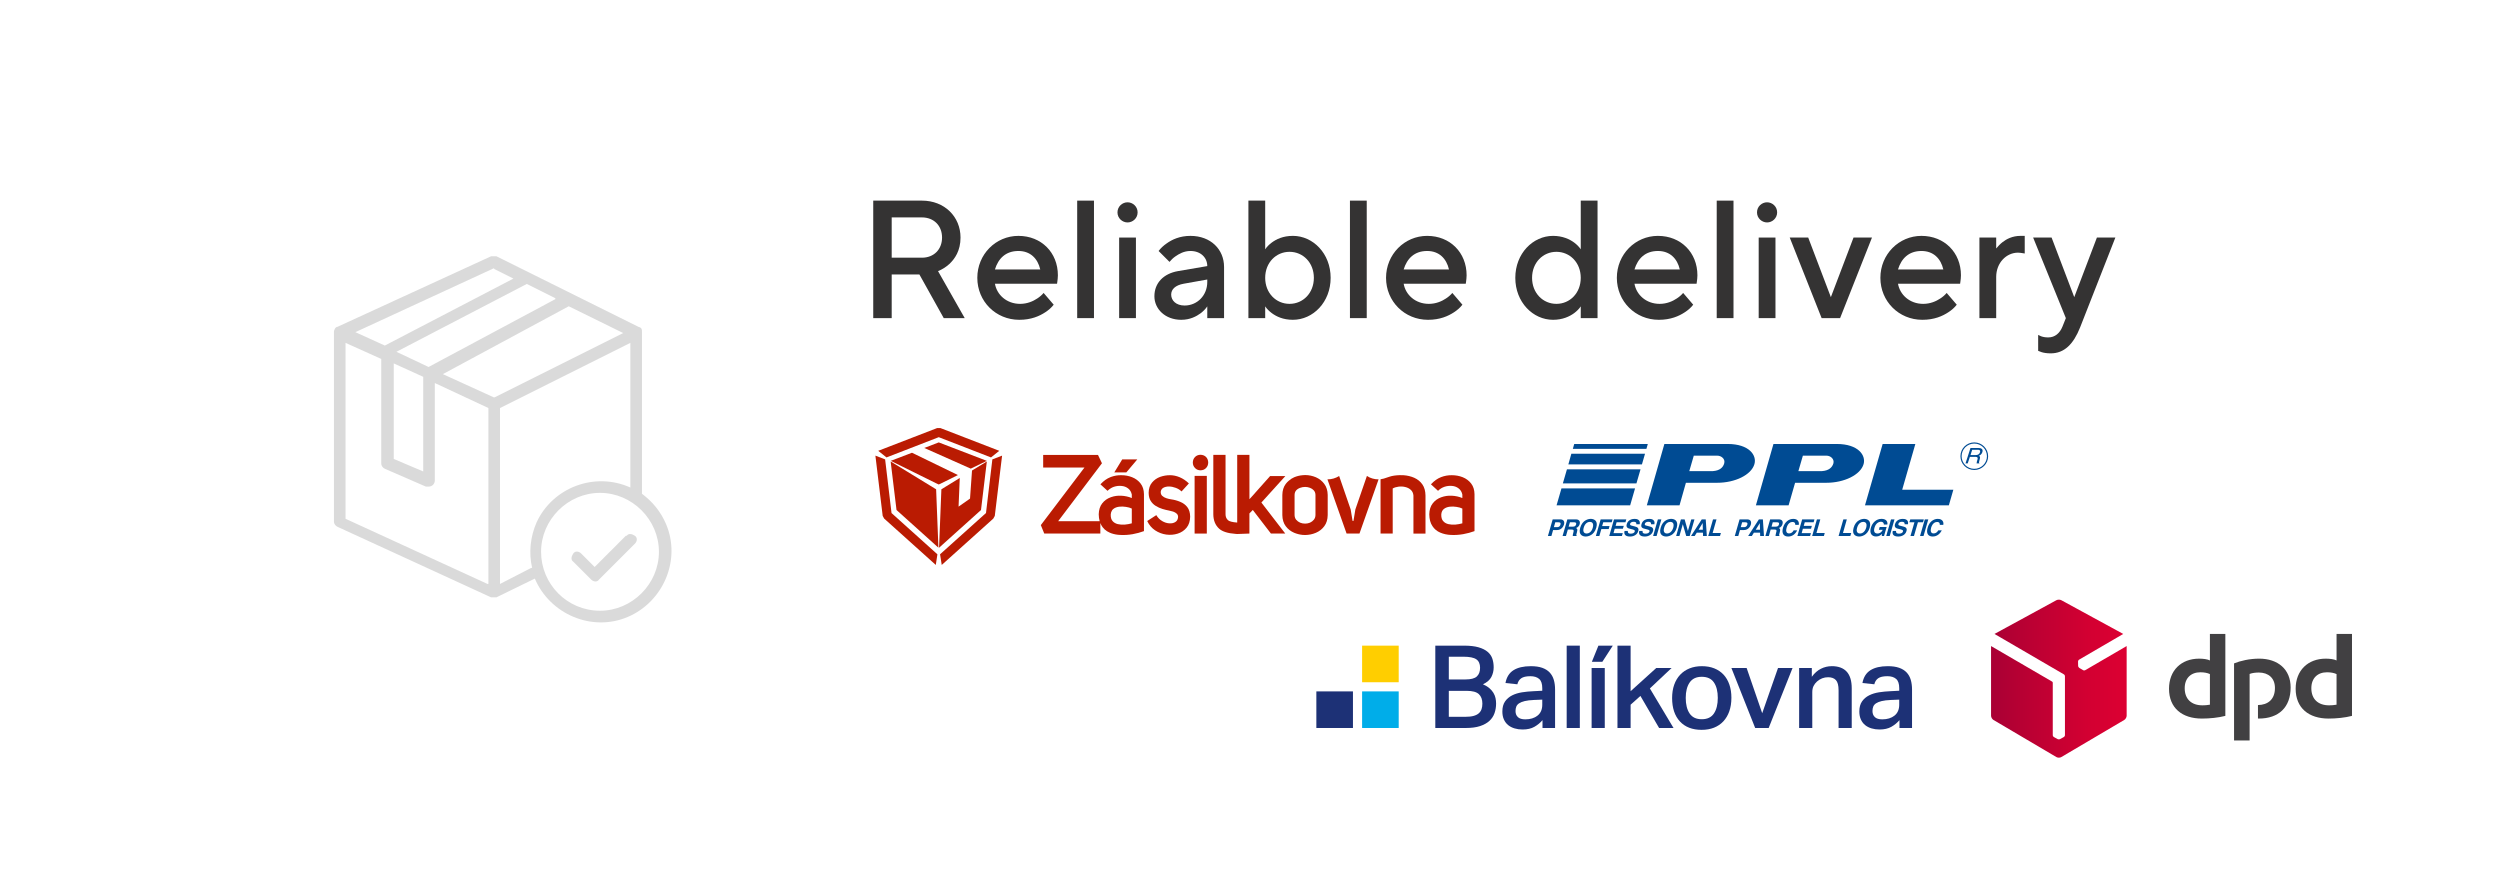 <?xml version="1.0" encoding="UTF-8"?>
<svg id="Vrstva_1" data-name="Vrstva 1" xmlns="http://www.w3.org/2000/svg" width="280" height="100" xmlns:xlink="http://www.w3.org/1999/xlink" viewBox="0 0 280 100">
  <defs>
    <linearGradient id="Nepojmenovaný_přechod_10" data-name="Nepojmenovaný přechod 10" x1="222.998" y1="76.009" x2="238.186" y2="76.009" gradientUnits="userSpaceOnUse">
      <stop offset="0" stop-color="#a90034"/>
      <stop offset=".272" stop-color="#ba0033"/>
      <stop offset=".723" stop-color="#d30032"/>
      <stop offset="1" stop-color="#dc0032"/>
    </linearGradient>
  </defs>
  <rect width="280" height="100" fill="#fff"/>
  <g>
    <rect x="125.344" y="26.606" width="1.88" height="9.023" fill="#343333"/>
    <path d="M133.334,26.418c-1.203,0-2.068.414-2.669.846-.357.244-.658.526-.902.846l1.222,1.222c.188-.226.395-.432.639-.602.433-.301.978-.62,1.711-.62,1.128,0,1.88.733,1.88,1.692l-3.29.564c-1.598.282-2.632,1.316-2.632,2.82,0,1.41,1.203,2.632,3.008,2.632.978,0,1.692-.376,2.2-.752.282-.226.526-.47.714-.752v1.316h1.88v-5.733c0-1.974-1.504-3.478-3.76-3.478ZM135.214,31.587c0,1.504-1.128,2.632-2.538,2.632-.958,0-1.504-.563-1.504-1.222,0-.583.451-1.053,1.41-1.222l2.632-.47v.282Z" fill="#343333"/>
    <rect x="120.645" y="22.47" width="1.88" height="13.159" fill="#343333"/>
    <path d="M106.319,29.576c.62-.583,1.259-1.485,1.259-2.97,0-2.331-1.786-4.136-4.324-4.136h-5.452v13.159h2.068v-4.888h3.102l2.726,4.888h2.35l-2.989-5.264c.47-.188.884-.451,1.26-.79ZM103.254,28.862h-3.384v-4.512h3.384c1.335,0,2.256.921,2.256,2.256s-.921,2.256-2.256,2.256Z" fill="#343333"/>
    <path d="M126.285,22.658c-.583,0-1.128.47-1.128,1.128s.545,1.128,1.128,1.128,1.128-.47,1.128-1.128-.545-1.128-1.128-1.128Z" fill="#343333"/>
    <path d="M144.803,26.418c-1.109,0-1.861.376-2.369.752-.301.226-.545.47-.732.752v-5.452h-1.88v13.159h1.88v-1.316c.188.282.432.526.732.752.508.376,1.26.752,2.369.752,2.256,0,4.229-1.974,4.229-4.7s-1.974-4.7-4.229-4.7ZM144.427,34.032c-1.504,0-2.726-1.203-2.726-2.914s1.222-2.914,2.726-2.914,2.726,1.203,2.726,2.914-1.222,2.914-2.726,2.914Z" fill="#343333"/>
    <path d="M114.064,26.418c-2.538,0-4.605,2.068-4.605,4.7s2.068,4.7,4.7,4.7c1.334,0,2.256-.414,2.914-.846.376-.244.696-.526.94-.846l-1.128-1.316c-.207.245-.451.451-.715.621-.451.301-1.109.602-1.917.602-1.523,0-2.613-1.034-2.82-2.256h6.956l.037-.264c.019-.169.057-.395.057-.677,0-2.557-1.861-4.417-4.418-4.417ZM111.432,30.178c.376-1.222,1.203-2.068,2.632-2.068,1.335,0,2.162.846,2.444,2.068h-5.076Z" fill="#343333"/>
    <path d="M185.692,26.418c-2.537,0-4.605,2.068-4.605,4.7s2.068,4.7,4.699,4.7c1.335,0,2.256-.414,2.914-.846.376-.244.695-.526.94-.846l-1.128-1.316c-.207.245-.451.451-.715.621-.451.301-1.109.602-1.917.602-1.522,0-2.613-1.034-2.82-2.256h6.956l.037-.264c.02-.169.057-.395.057-.677,0-2.557-1.861-4.417-4.418-4.417ZM183.061,30.178c.376-1.222,1.203-2.068,2.632-2.068,1.335,0,2.162.846,2.444,2.068h-5.076Z" fill="#343333"/>
    <path d="M215.208,26.418c-2.537,0-4.605,2.068-4.605,4.7s2.068,4.7,4.699,4.7c1.335,0,2.256-.414,2.914-.846.376-.244.695-.526.94-.846l-1.128-1.316c-.207.245-.451.451-.715.621-.451.301-1.109.602-1.917.602-1.522,0-2.613-1.034-2.82-2.256h6.956l.037-.264c.02-.169.057-.395.057-.677,0-2.557-1.861-4.417-4.418-4.417ZM212.576,30.178c.376-1.222,1.203-2.068,2.632-2.068,1.335,0,2.162.846,2.444,2.068h-5.076Z" fill="#343333"/>
    <polygon points="205.057 33.28 202.519 26.606 200.45 26.606 204.022 35.629 206.091 35.629 209.662 26.606 207.595 26.606 205.057 33.28" fill="#343333"/>
    <path d="M224.27,27.132c-.264.207-.489.451-.696.695v-1.222h-1.879v9.023h1.879v-4.605c0-1.598,1.147-2.726,2.444-2.726.207,0,.357.038.508.056l.244.038v-1.974h-.47c-.902,0-1.579.357-2.03.714Z" fill="#343333"/>
    <rect x="151.194" y="22.47" width="1.88" height="13.159" fill="#343333"/>
    <path d="M197.912,22.658c-.583,0-1.128.47-1.128,1.128s.545,1.128,1.128,1.128,1.128-.47,1.128-1.128-.545-1.128-1.128-1.128Z" fill="#343333"/>
    <path d="M234.853,26.606l-2.537,6.674-2.538-6.674h-2.067l3.665,9.023-.376.94c-.301.752-.846,1.222-1.598,1.222-.357,0-.602-.057-.809-.132-.131-.057-.226-.094-.319-.15v1.786l.395.15c.245.075.583.131,1.016.131,1.504,0,2.538-1.015,3.29-2.914l3.947-10.058h-2.068Z" fill="#343333"/>
    <path d="M177.044,27.922c-.188-.282-.432-.526-.732-.752-.508-.376-1.297-.752-2.369-.752-2.256,0-4.229,1.974-4.229,4.7s1.974,4.7,4.229,4.7c1.072,0,1.861-.376,2.369-.752.301-.226.545-.47.732-.752v1.316h1.881v-13.159h-1.881v5.452ZM174.318,34.032c-1.504,0-2.726-1.203-2.726-2.914s1.222-2.914,2.726-2.914,2.726,1.203,2.726,2.914-1.222,2.914-2.726,2.914Z" fill="#343333"/>
    <path d="M159.843,26.418c-2.538,0-4.606,2.068-4.606,4.7s2.068,4.7,4.7,4.7c1.335,0,2.256-.414,2.914-.846.376-.244.695-.526.939-.846l-1.128-1.316c-.207.245-.451.451-.714.621-.451.301-1.109.602-1.918.602-1.522,0-2.613-1.034-2.819-2.256h6.955l.038-.264c.019-.169.056-.395.056-.677,0-2.557-1.86-4.417-4.417-4.417ZM157.211,30.178c.376-1.222,1.203-2.068,2.632-2.068,1.334,0,2.161.846,2.443,2.068h-5.075Z" fill="#343333"/>
    <rect x="196.973" y="26.606" width="1.88" height="9.023" fill="#343333"/>
    <rect x="192.272" y="22.47" width="1.88" height="13.159" fill="#343333"/>
  </g>
  <path d="M71.9,55.302v-18.1c0-.3,0-.5-.4-.6l-15.9-7.9h-.6l-17.2,7.9c-.2,0-.4.3-.4.6v21.2c0,.3.2.5.4.6l17.2,7.9h.6l4.3-2.1c1.7,4,6.4,6,10.4,4.3s6-6.4,4.3-10.4c-.6-1.4-1.5-2.5-2.7-3.4ZM62.2,33.502l-14.2,7.6-3.6-1.7,14.6-7.6,3.2,1.6h0v.1ZM47.4,42.302v10.5l-3.3-1.4v-10.7l3.3,1.5h0v.1ZM55.3,30.102l2.2,1.1-14.4,7.5h0l-3.3-1.5,15.6-7.2s-.1.1-.1.1ZM54.6,65.402l-15.9-7.3v-19.7l4,1.8v11.7c0,.3.2.5.4.6l4.6,2h.3c.4,0,.7-.3.7-.7v-10.9l6,2.8v19.7h-.1ZM55.3,44.502l-5.7-2.6,14.1-7.6,6.1,3-14.4,7.2s-.1,0-.1,0ZM59.5,63.602l-3.5,1.8v-19.7l14.6-7.3v16.2c-4-1.8-8.7,0-10.5,3.9-.7,1.6-.9,3.4-.5,5.1,0,0-.1,0-.1,0ZM67.2,68.402c-3.7,0-6.6-3-6.6-6.6s3-6.6,6.6-6.6,6.6,3,6.6,6.6-3,6.6-6.6,6.6Z" fill="#dadada"/>
  <path d="M70.1,60.002l-3.5,3.5-1.5-1.5c-.3-.3-.7-.3-.9,0s-.3.7,0,.9l2,2c.3.3.7.3.9,0h0l4-4c.3-.3.3-.7,0-.9s-.7-.3-.9,0c0,0-.1,0-.1,0Z" fill="#dadada"/>
  <g>
    <polygon points="107.288 53.206 102.143 50.707 99.765 51.615 104.779 54.094 105.14 54.264 105.498 54.094 107.288 53.206" fill="#ba1b02"/>
    <polygon points="110.525 51.686 108.866 52.698 108.643 55.842 107.359 56.743 107.494 53.535 105.435 54.801 105.174 61.347 109.872 57.121 110.525 51.686" fill="#ba1b02"/>
    <polygon points="127.373 51.456 125.687 51.456 124.801 52.911 126.146 52.911 127.373 51.456" fill="#ba1b02"/>
    <polygon points="99.752 51.686 100.41 57.121 105.103 61.342 104.846 54.801 99.752 51.686" fill="#ba1b02"/>
    <polygon points="110.432 57.457 105.287 62.079 105.474 63.274 111.252 58.08 111.416 57.781 112.234 51.031 111.144 51.451 110.432 57.457" fill="#ba1b02"/>
    <polygon points="105.14 48.964 110.992 51.232 111.917 50.491 105.334 47.946 104.951 47.946 98.361 50.491 99.286 51.232 105.14 48.964" fill="#ba1b02"/>
    <polygon points="103.52 50.172 108.726 52.487 110.52 51.615 105.14 49.549 103.52 50.172" fill="#ba1b02"/>
    <polygon points="99.134 51.451 98.044 51.031 98.861 57.781 99.026 58.08 104.809 63.274 104.99 62.084 99.851 57.462 99.134 51.451" fill="#ba1b02"/>
    <path d="M164.772,54.158c-.249-.321-.566-.558-.952-.712-.378-.149-.783-.223-1.215-.223-.414-.008-.818.065-1.213.218-.398.154-.773.421-1.127.803l.795.729c.205-.208.446-.359.724-.454.285-.092.569-.124.852-.096.281.026.526.12.734.282.211.162.349.39.412.685v.39c-.367-.152-.761-.239-1.183-.26-.416-.021-.814.038-1.195.179-.381.137-.695.364-.94.68-.245.311-.374.719-.385,1.225.008.543.124.981.349,1.313.214.332.506.577.876.734.37.159.776.246,1.22.263.448.021.898-.008,1.35-.088.457-.081.881-.196,1.271-.341v-4.133c-.008-.484-.133-.882-.373-1.193ZM163.783,58.613c-.25.07-.512.118-.785.142-.278.021-.539.003-.783-.054-.245-.059-.443-.175-.592-.349-.146-.175-.212-.425-.199-.749.025-.27.124-.471.297-.604.175-.136.391-.218.648-.248.254-.029.506-.023.758.02.259.036.477.098.655.187v1.654Z" fill="#ba1b02"/>
    <path d="M151.8,57.064l-.211,1.281h-.101l-.211-1.281-1.294-3.753c-.399.252-.835.378-1.308.378l2.143,6.07h1.443l2.14-6.07c-.473,0-.909-.126-1.308-.378l-1.294,3.753Z" fill="#ba1b02"/>
    <path d="M148.322,54.2c-.241-.326-.555-.577-.94-.746-.381-.162-.781-.245-1.2-.248-.1,0-.198.006-.295.017-.327.029-.641.106-.94.231-.227.1-.43.231-.609.393-.124.103-.236.221-.336.353-.245.329-.372.74-.38,1.235v2.251c.008.502.135.918.38,1.247.124.165.265.31.422.434.159.121.333.223.523.304.299.124.613.204.94.238.097.008.195.012.295.012.419-.005.819-.088,1.2-.25.385-.164.7-.412.94-.739.245-.329.372-.745.38-1.247v-2.253c-.005-.244-.038-.47-.101-.677-.062-.203-.155-.388-.28-.555ZM147.333,57.685c-.005.208-.065.382-.182.523-.116.142-.261.253-.434.331-.175.07-.353.106-.535.106-.1,0-.198-.008-.295-.025-.095-.021-.186-.048-.272-.081-.178-.079-.328-.189-.449-.331-.111-.141-.169-.315-.174-.523v-2.253c.005-.203.063-.371.174-.503.121-.133.271-.23.449-.292.087-.033.178-.058.272-.076.097-.016.195-.025.295-.025.182,0,.36.034.535.101.173.062.318.16.434.292.116.133.177.301.182.506v2.251Z" fill="#ba1b02"/>
    <path d="M158.405,53.515h0c-.375-.165-.784-.263-1.227-.292-.116-.008-.23-.01-.341-.005-.029-.005-.059-.005-.088,0-.457.016-.826.072-1.107.167-.299.1-.521.173-.665.218-.097.029-.215.054-.356.074v6.082h1.362v-5.049c.178-.103.394-.171.648-.204.254-.034.502-.022.746.037.254.057.466.165.636.324.173.157.271.371.292.641v4.251h1.35v-4.263c-.008-.507-.124-.922-.349-1.244-.227-.324-.528-.569-.901-.736Z" fill="#ba1b02"/>
    <path d="M143.965,53.316h-1.711l-1.669,1.873-.005.012-.643.712v-4.968h-1.37v7.582c-.508-.034-.889-.128-1.038-.268-.183-.175-.272-.398-.268-.668v-6.647h-1.37v6.647c.005.689.221,1.228.648,1.618.36.329.978.524,1.853.587l.071.007s.047.005.088.005h.071l1.313-.049v-2.253l.38-.388,2.03,2.641h1.605l-2.675-3.473,2.688-2.97Z" fill="#ba1b02"/>
    <path d="M132.184,56.205c-.324-.137-.663-.231-1.016-.28-.182-.025-.364-.068-.547-.13-.182-.059-.335-.146-.459-.263-.116-.116-.17-.268-.162-.454.028-.203.127-.353.297-.449.175-.095.385-.142.628-.142.25.005.502.055.754.15.254.092.472.227.655.405l.82-.898c-.322-.311-.667-.542-1.033-.695-.365-.151-.722-.226-1.07-.226-.378-.003-.749.059-1.114.187-.365.134-.668.346-.908.636-.245.286-.372.668-.38,1.146,0,.036.002.071.007.106v.025c.016.308.089.565.218.771.149.241.341.431.577.572.237.146.484.258.741.336.265.08.512.141.741.182.154.033.309.072.466.118.154.054.282.128.385.223.105.088.159.211.162.368-.016.265-.118.456-.304.572-.19.121-.42.171-.69.15-.267-.016-.533-.103-.798-.26-.262-.154-.478-.374-.648-.66l-1.019.66c.214.447.511.795.889,1.046.381.252.796.409,1.244.471.448.059.876.024,1.284-.106.403-.128.734-.349.994-.665.259-.319.392-.73.4-1.232-.008-.453-.116-.812-.324-1.078-.208-.262-.471-.457-.79-.584Z" fill="#ba1b02"/>
    <path d="M126.799,53.449c-.376-.151-.781-.226-1.213-.226-.386-.008-.764.054-1.134.187-.028.008-.055.019-.081.032-.398.154-.772.421-1.124.803l.795.729c.124-.124.261-.228.41-.312.1-.059.204-.106.312-.142.286-.092.571-.123.854-.093.281.025.526.118.734.28.211.162.348.39.41.685v.39c-.365-.152-.759-.239-1.183-.26-.389-.021-.765.03-1.127.155-.025.008-.047.016-.066.025-.383.137-.696.364-.94.68-.245.311-.375.719-.388,1.225.005.283.04.538.106.766h-4.649l4.904-6.485-.442-.933h-6.141v1.411h4.624l-4.887,6.448.385.947h6.281v-1.178c.065.162.148.314.248.457.07.09.147.175.231.255.162.149.351.269.567.361.054.025.11.047.167.069.324.116.675.18,1.053.191.448.021.898-.007,1.35-.086.457-.083.88-.198,1.269-.344v-4.133c-.008-.484-.133-.882-.373-1.193-.249-.321-.566-.557-.952-.709ZM126.762,58.613c-.249.07-.51.118-.783.142-.278.021-.54.003-.785-.054-.244-.059-.441-.175-.592-.349-.065-.08-.115-.173-.15-.28-.041-.137-.057-.294-.049-.469.008-.09.025-.17.049-.241.051-.154.134-.275.25-.363.173-.136.389-.218.648-.248.252-.029.505-.023.758.02.257.036.475.098.653.187v1.654Z" fill="#ba1b02"/>
    <path d="M134.449,50.933c-.245.008-.447.091-.604.248-.162.162-.245.372-.25.631.005.244.088.447.25.609.157.165.358.25.604.255.26-.005.47-.09.628-.255.157-.162.238-.365.243-.609-.005-.259-.086-.469-.243-.631-.157-.157-.367-.24-.628-.248Z" fill="#ba1b02"/>
    <rect x="133.796" y="53.299" width="1.367" height="6.46" fill="#ba1b02"/>
  </g>
  <g>
    <rect x="152.556" y="77.436" width="4.099" height="4.099" fill="#00ade9"/>
    <rect x="147.432" y="77.436" width="4.099" height="4.099" fill="#1d3176"/>
    <rect x="152.556" y="72.312" width="4.099" height="4.099" fill="#ffce00"/>
    <path d="M167.266,77.602c-.112-.185-.263-.36-.452-.523-.19-.164-.431-.31-.723-.439.456-.215.771-.489.943-.821.172-.331.258-.691.258-1.079,0-.336-.047-.652-.142-.95-.095-.297-.269-.556-.523-.775-.254-.22-.597-.392-1.027-.517-.431-.125-.982-.187-1.654-.187h-3.191v9.223h3.423c.628,0,1.158-.071,1.589-.213.431-.142.779-.336,1.046-.581.267-.245.458-.536.575-.872.116-.336.175-.693.175-1.072,0-.207-.022-.411-.065-.613-.043-.202-.121-.396-.233-.582ZM162.267,73.552h1.628c.689,0,1.173.097,1.453.291.28.194.42.51.42.95,0,.422-.121.745-.362.969-.241.224-.667.336-1.279.336h-1.86v-2.545ZM165.936,79.417c-.061.181-.162.336-.304.465-.142.129-.336.228-.581.297-.246.069-.554.103-.924.103h-1.86v-2.907h2.002c.646,0,1.1.123,1.363.368.262.245.394.601.394,1.066,0,.224-.03.426-.09.607Z" fill="#1d3176"/>
    <path d="M173.561,75.316c-.216-.228-.496-.403-.84-.523-.345-.121-.767-.181-1.266-.181-.818,0-1.466.151-1.944.452-.478.302-.777.78-.898,1.434l1.331.142c.069-.293.213-.517.432-.672.22-.155.562-.233,1.027-.233.422,0,.749.101.982.304.233.202.349.549.349,1.04v.284l-.995.052c-.431.018-.853.058-1.266.123-.413.064-.784.179-1.111.342-.327.164-.592.39-.794.678-.202.289-.303.665-.303,1.13,0,.345.058.644.174.898.116.254.276.463.478.627.202.163.441.286.717.368.276.082.573.123.891.123.534,0,.977-.101,1.331-.304.353-.202.654-.45.904-.743v.878h1.408v-4.302c0-.405-.047-.769-.142-1.091-.095-.323-.25-.599-.465-.827ZM172.735,78.913c0,.543-.177.954-.53,1.234-.353.28-.809.42-1.369.42-.379,0-.657-.084-.833-.252-.177-.168-.265-.394-.265-.678,0-.181.028-.344.084-.491.056-.146.161-.271.316-.375.155-.103.366-.187.633-.252.267-.064.607-.105,1.02-.123l.943-.039v.555Z" fill="#1d3176"/>
    <rect x="175.468" y="72.312" width="1.472" height="9.223" fill="#1d3176"/>
    <polygon points="178.288 74.124 179.461 74.124 180.634 72.312 179.022 72.312 178.288 74.124" fill="#1d3176"/>
    <rect x="178.261" y="74.818" width="1.472" height="6.717" fill="#1d3176"/>
    <polygon points="187.215 74.818 185.497 74.818 182.629 77.415 182.629 72.312 181.156 72.312 181.156 81.536 182.629 81.536 182.629 78.926 183.727 77.944 185.82 81.536 187.435 81.536 184.786 77.105 187.215 74.818" fill="#1d3176"/>
    <path d="M193.04,75.561c-.284-.305-.631-.54-1.04-.704-.409-.164-.872-.245-1.389-.245-.508,0-.967.082-1.376.245-.409.164-.76.4-1.053.711-.293.31-.517.685-.672,1.124-.155.439-.233.934-.233,1.486,0,1.12.291,1.994.872,2.622.582.629,1.393.943,2.435.943.517,0,.979-.082,1.389-.245.409-.163.758-.4,1.046-.711.288-.31.51-.687.665-1.13.155-.443.233-.945.233-1.505,0-.543-.075-1.034-.226-1.473-.151-.439-.368-.812-.652-1.118ZM191.961,79.908c-.289.431-.743.646-1.363.646s-1.074-.215-1.363-.646c-.289-.431-.433-1.012-.433-1.744,0-.723.146-1.298.439-1.724.293-.426.745-.639,1.356-.639.62,0,1.074.211,1.363.633.288.422.433.999.433,1.731s-.144,1.314-.433,1.744Z" fill="#1d3176"/>
    <polygon points="197.367 79.882 195.624 74.818 193.918 74.818 196.58 81.536 198.091 81.536 200.765 74.818 199.137 74.818 197.367 79.882" fill="#1d3176"/>
    <path d="M205.145,74.612c-.413,0-.812.095-1.195.284-.383.19-.726.491-1.027.904v-.982h-1.421v6.717h1.473v-4.004c0-.267.045-.495.136-.685.09-.189.221-.362.394-.517.362-.319.775-.478,1.24-.478.388,0,.68.108.878.323.198.215.297.598.297,1.149v4.211h1.473v-4.444c0-1.654-.749-2.48-2.248-2.48Z" fill="#1d3176"/>
    <path d="M214.006,76.142c-.095-.323-.25-.599-.465-.827-.216-.228-.496-.403-.84-.523-.345-.121-.767-.181-1.266-.181-.818,0-1.466.151-1.944.452-.478.302-.777.78-.898,1.434l1.331.142c.069-.293.213-.517.432-.672.22-.155.562-.233,1.027-.233.422,0,.75.101.982.304.233.202.349.549.349,1.04v.284l-.995.052c-.431.018-.853.058-1.266.123-.413.064-.784.179-1.111.342-.327.164-.592.39-.794.678-.202.289-.303.665-.303,1.13,0,.345.058.644.174.898.116.254.276.463.478.627.202.163.441.286.717.368.276.082.573.123.891.123.534,0,.977-.101,1.331-.304.353-.202.654-.45.904-.743v.878h1.408v-4.302c0-.405-.048-.769-.142-1.091ZM212.714,78.913c0,.543-.177.954-.53,1.234-.353.28-.809.42-1.369.42-.379,0-.657-.084-.833-.252-.176-.168-.265-.394-.265-.678,0-.181.028-.344.084-.491.056-.146.161-.271.316-.375.155-.103.366-.187.633-.252.267-.064.607-.105,1.02-.123l.943-.039v.555Z" fill="#1d3176"/>
  </g>
  <g>
    <polygon points="214.519 49.726 210.856 49.726 208.879 56.595 218.272 56.595 218.774 54.852 213.045 54.852 214.519 49.726" fill="#004b93"/>
    <path d="M188.107,56.595l.715-2.524h3.507c1.999,0,3.82-.882,4.166-2.089.29-.982-.581-2.256-2.993-2.256h-7.092l-1.965,6.869h3.663ZM189.704,51.033h2.624c.48,0,.927.391.781.871-.123.447-.491.804-1.262.86h-2.646l.503-1.731Z" fill="#004b93"/>
    <path d="M208.723,51.982c.28-.982-.591-2.256-3.004-2.256h-7.092l-1.966,6.869h3.663l.726-2.524h3.506c1.988,0,3.819-.882,4.166-2.089ZM205.339,51.904c-.134.447-.502.804-1.273.86h-2.647l.503-1.731h2.635c.48,0,.916.391.782.871Z" fill="#004b93"/>
    <path d="M174.75,58.17h-.849l-.536,1.865h.391l.19-.67h.447c.502,0,.715-.424.771-.603.101-.357-.045-.591-.413-.591ZM174.772,58.75c-.022.078-.078.29-.369.29h-.369l.157-.547h.312c.246,0,.324.067.269.257Z" fill="#004b93"/>
    <path d="M176.927,58.694c.045-.156.056-.525-.435-.525h-.95l-.536,1.865h.38l.212-.726h.402c.29,0,.279.101.212.346-.056.201-.067.29-.067.379h.425l.022-.044c-.078-.034-.056-.101.022-.368.1-.357.034-.413-.101-.481.201-.067.357-.234.413-.447ZM176.525,58.74c-.056.178-.168.245-.38.245h-.458l.145-.491h.491c.223,0,.235.145.201.246Z" fill="#004b93"/>
    <path d="M178.167,58.113c-.245,0-.927.112-1.183.994-.257.871.369.983.614.983s.927-.112,1.183-.983c.258-.882-.368-.994-.614-.994ZM178.39,59.107c-.146.514-.48.648-.692.648s-.469-.133-.324-.648c.145-.525.48-.659.693-.659s.469.134.324.659Z" fill="#004b93"/>
    <polygon points="179.44 58.918 179.563 58.494 180.512 58.494 180.602 58.169 179.273 58.169 178.736 60.034 179.127 60.034 179.351 59.253 180.177 59.253 180.267 58.918 179.44 58.918" fill="#004b93"/>
    <polygon points="181.059 58.494 182.054 58.494 182.143 58.169 180.769 58.169 180.233 60.034 181.652 60.034 181.752 59.71 180.713 59.71 180.848 59.219 181.763 59.219 181.864 58.896 180.948 58.896 181.059 58.494" fill="#004b93"/>
    <path d="M183.137,58.974l-.424-.112c-.067-.022-.179-.056-.145-.201.056-.168.245-.223.391-.223.346,0,.324.201.301.279h.379c.067-.223.023-.603-.558-.603-.603,0-.826.369-.882.581-.123.413.156.48.436.548l.189.045c.179.056.313.089.268.234-.056.201-.268.246-.458.246-.335,0-.335-.201-.313-.301h-.369c-.067.223-.067.626.615.626.167,0,.759-.056.916-.614.1-.335-.112-.447-.346-.503Z" fill="#004b93"/>
    <path d="M184.79,58.974l-.424-.112c-.078-.022-.19-.056-.145-.201.045-.168.245-.223.391-.223.335,0,.313.201.301.279h.379c.056-.223.011-.603-.558-.603-.614,0-.826.369-.882.581-.123.413.146.48.436.548l.178.045c.19.056.324.089.28.234-.056.201-.28.246-.458.246-.347,0-.347-.201-.313-.301h-.379c-.067.223-.056.626.625.626.168,0,.748-.056.916-.614.089-.335-.112-.447-.346-.503Z" fill="#004b93"/>
    <polygon points="185.683 58.169 185.147 60.034 185.538 60.034 186.074 58.169 185.683 58.169" fill="#004b93"/>
    <path d="M187.18,58.113c-.257,0-.938.112-1.184.994-.257.871.369.983.614.983s.927-.112,1.184-.983c.246-.882-.369-.994-.614-.994ZM187.403,59.107c-.157.514-.492.648-.704.648-.201,0-.469-.133-.313-.648.145-.525.48-.659.692-.659s.469.134.324.659Z" fill="#004b93"/>
    <polygon points="189.424 58.169 189.045 59.465 188.676 58.169 188.263 58.169 187.727 60.034 188.095 60.034 188.475 58.705 188.855 60.034 189.246 60.034 189.782 58.169 189.424 58.169" fill="#004b93"/>
    <path d="M190.597,58.17l-1.206,1.865h.413l.234-.379h.692l.012.379h.424l-.123-1.865h-.447ZM190.24,59.331l.447-.737h.011l.022.737h-.48Z" fill="#004b93"/>
    <polygon points="192.25 58.169 191.859 58.169 191.323 60.034 192.64 60.034 192.741 59.699 191.814 59.699 192.25 58.169" fill="#004b93"/>
    <path d="M196.092,58.761c.101-.357-.045-.591-.413-.591h-.848l-.536,1.865h.391l.19-.67h.447c.502,0,.715-.424.77-.603ZM195.701,58.75c-.023.078-.078.29-.369.29h-.369l.157-.547h.312c.246,0,.325.067.269.257Z" fill="#004b93"/>
    <path d="M196.996,58.17l-1.206,1.865h.413l.234-.379h.692l.011.379h.425l-.123-1.865h-.447ZM196.639,59.331l.458-.737.023.737h-.48Z" fill="#004b93"/>
    <path d="M199.207,58.169h-.949l-.536,1.865h.391l.201-.726h.413c.29,0,.268.101.201.346-.056.201-.067.29-.067.379h.436l.011-.044c-.078-.034-.056-.101.023-.368.101-.357.033-.413-.101-.481.202-.067.357-.234.413-.447.045-.156.067-.525-.436-.525ZM199.241,58.74c-.045.178-.167.245-.368.245h-.458l.134-.491h.491c.235,0,.235.145.201.246Z" fill="#004b93"/>
    <path d="M200.38,59.744c-.335,0-.38-.301-.28-.637.146-.525.458-.647.648-.647.323,0,.323.213.323.324h.391c.056-.279-.056-.67-.615-.67-.491,0-.96.335-1.15.994-.179.648.078.983.581.983.469,0,.815-.29,1.004-.692h-.391c-.112.224-.301.346-.514.346Z" fill="#004b93"/>
    <polygon points="202.134 58.493 203.128 58.493 203.217 58.17 201.843 58.17 201.308 60.035 202.726 60.035 202.826 59.71 201.787 59.71 201.922 59.22 202.837 59.22 202.926 58.895 202.022 58.895 202.134 58.493" fill="#004b93"/>
    <polygon points="203.876 58.169 203.496 58.169 202.96 60.034 204.278 60.034 204.368 59.699 203.441 59.699 203.876 58.169" fill="#004b93"/>
    <polygon points="206.846 58.169 206.456 58.169 205.92 60.034 207.238 60.034 207.338 59.699 206.411 59.699 206.846 58.169" fill="#004b93"/>
    <path d="M208.79,58.113c-.245,0-.938.112-1.184.994-.257.871.368.983.615.983s.927-.112,1.184-.983c.246-.882-.369-.994-.615-.994ZM209.013,59.107c-.156.514-.48.648-.692.648s-.48-.133-.324-.648c.145-.525.48-.659.692-.659s.469.134.324.659Z" fill="#004b93"/>
    <path d="M210.521,59.029l-.09.312h.436c-.19.38-.48.413-.569.413-.269,0-.503-.133-.357-.648.133-.469.446-.67.725-.67s.346.234.324.312h.391c.056-.256-.067-.637-.648-.637-.626,0-1.05.48-1.195.994-.19.659.134.983.581.983.346,0,.536-.168.67-.29l-.034.234h.257l.29-1.005h-.782Z" fill="#004b93"/>
    <polygon points="211.794 58.169 211.258 60.034 211.649 60.034 212.185 58.169 211.794 58.169" fill="#004b93"/>
    <path d="M213.123,58.114c-.603,0-.815.369-.882.581-.112.413.157.48.435.548l.19.045c.189.056.312.089.268.234-.056.201-.268.246-.458.246-.335,0-.335-.201-.313-.301h-.368c-.067.223-.067.626.615.626.167,0,.759-.056.916-.614.1-.335-.112-.447-.346-.503l-.424-.112c-.067-.022-.179-.056-.134-.201.044-.168.234-.223.38-.223.346,0,.323.201.312.279h.368c.068-.223.023-.603-.558-.603Z" fill="#004b93"/>
    <polygon points="215.468 58.169 213.95 58.169 213.849 58.493 214.418 58.493 213.971 60.034 214.363 60.034 214.81 58.493 215.379 58.493 215.468 58.169" fill="#004b93"/>
    <polygon points="215.58 58.169 215.044 60.034 215.435 60.034 215.971 58.169 215.58 58.169" fill="#004b93"/>
    <path d="M217.032,58.113c-.48,0-.96.335-1.139.994-.189.648.067.983.57.983.469,0,.815-.29,1.016-.692h-.391c-.123.224-.301.346-.525.346-.323,0-.368-.301-.279-.637.157-.525.469-.647.659-.647.324,0,.313.213.313.324h.391c.067-.279-.056-.67-.615-.67Z" fill="#004b93"/>
    <polygon points="183.126 54.697 174.884 54.697 174.336 56.595 182.578 56.595 183.126 54.697" fill="#004b93"/>
    <polygon points="184.242 50.821 175.989 50.821 175.654 52.016 183.896 52.016 184.242 50.821" fill="#004b93"/>
    <polygon points="183.74 52.563 175.498 52.563 175.04 54.138 183.282 54.138 183.74 52.563" fill="#004b93"/>
    <polygon points="184.555 49.726 176.313 49.726 176.157 50.274 184.399 50.274 184.555 49.726" fill="#004b93"/>
    <path d="M222.671,51.1h0c0-.431-.175-.819-.457-1.099-.281-.28-.669-.452-1.094-.452h0c-.431,0-.819.172-1.099.452-.28.28-.452.668-.452,1.099h0s0,0,0,0c0,.426.173.811.453,1.089.28.278.668.45,1.099.45h0c.426,0,.813-.172,1.095-.451.282-.278.457-.663.457-1.089h0ZM222.122,52.096c-.258.255-.613.412-1.002.412h0c-.395,0-.75-.157-1.006-.412-.256-.254-.413-.607-.413-.996h0c0-.395.157-.75.413-1.006.256-.256.611-.413,1.006-.414h0c.389,0,.744.158,1.001.413.257.256.417.611.417,1.006h0c0,.39-.16.742-.417.996Z" fill="#004b93"/>
    <path d="M221.555,50.173h-.86l-.558,1.731h.245l.245-.737h.615c.301,0,.279.168.234.301-.022.067-.101.324-.101.436h.313l.011-.034c-.067-.045-.067-.078-.034-.178l.078-.313c.067-.234-.022-.28-.112-.324.134-.068.312-.157.391-.413.123-.369-.156-.469-.469-.469ZM221.756,50.665c-.09.257-.291.301-.48.301h-.581l.19-.592h.626c.123,0,.335.022.246.29Z" fill="#004b93"/>
  </g>
  <g>
    <path d="M247.511,73.97c-.288-.145-.763-.201-1.21-.201-2.003,0-3.371,1.325-3.371,3.37,0,2.161,1.469,3.341,3.687,3.341.864,0,1.858-.1,2.622-.302v-9.176h-1.729v2.969ZM247.511,78.925c-.288.057-.619.072-.836.072-1.225,0-1.988-.692-1.988-1.916,0-1.138.706-1.786,1.757-1.786.433,0,.793.072,1.066.201v3.429Z" fill="#414042" isolation="isolate"/>
    <path d="M261.694,71.001v2.969c-.288-.145-.764-.201-1.21-.201-2.003,0-3.371,1.325-3.371,3.37,0,2.161,1.47,3.341,3.688,3.341.864,0,1.858-.1,2.622-.302v-9.176h-1.728ZM261.694,78.925c-.288.057-.62.072-.836.072-1.225,0-1.988-.692-1.988-1.916,0-1.138.706-1.786,1.757-1.786.432,0,.792.072,1.066.201v3.429Z" fill="#414042" isolation="isolate"/>
    <path d="M253.023,73.768c-1.065,0-2.117.245-2.809.533v8.628h1.743v-7.447c.288-.115.691-.158,1.036-.158,1.066,0,1.801.619,1.801,1.728,0,1.308-.814,1.899-1.902,1.914v1.512c.029,0,.058.001.087.001,2.233,0,3.572-1.253,3.572-3.485,0-2.031-1.426-3.226-3.529-3.226Z" fill="#414042" isolation="isolate"/>
    <path d="M233.296,75.054l-.411-.244c-.033-.021-.064-.054-.088-.094,0-.002-.003-.005-.004-.007-.027-.043-.041-.088-.043-.129l-.01-.479c-.003-.081.05-.179.122-.221l4.94-2.878-6.932-3.778c-.076-.043-.177-.063-.278-.063h-.002c-.1,0-.201.021-.276.063l-6.932,3.778,7.766,4.521c.072.04.126.133.126.217v6.595c0,.083-.059.178-.132.216l-.418.232c-.035.018-.079.028-.125.028h-.008c-.05,0-.097-.009-.133-.028l-.419-.232c-.071-.038-.129-.133-.129-.216v-5.879c-.003-.043-.035-.096-.07-.115l-6.842-3.983v7.801c0,.175.123.39.274.478l7.046,4.156c.076.044.175.066.274.066.099,0,.198-.021.273-.066l7.048-4.156c.15-.089.273-.303.273-.478v-7.801l-4.637,2.701c-.072.042-.184.039-.254-.005Z" fill="url(#Nepojmenovaný_přechod_10)"/>
  </g>
</svg>